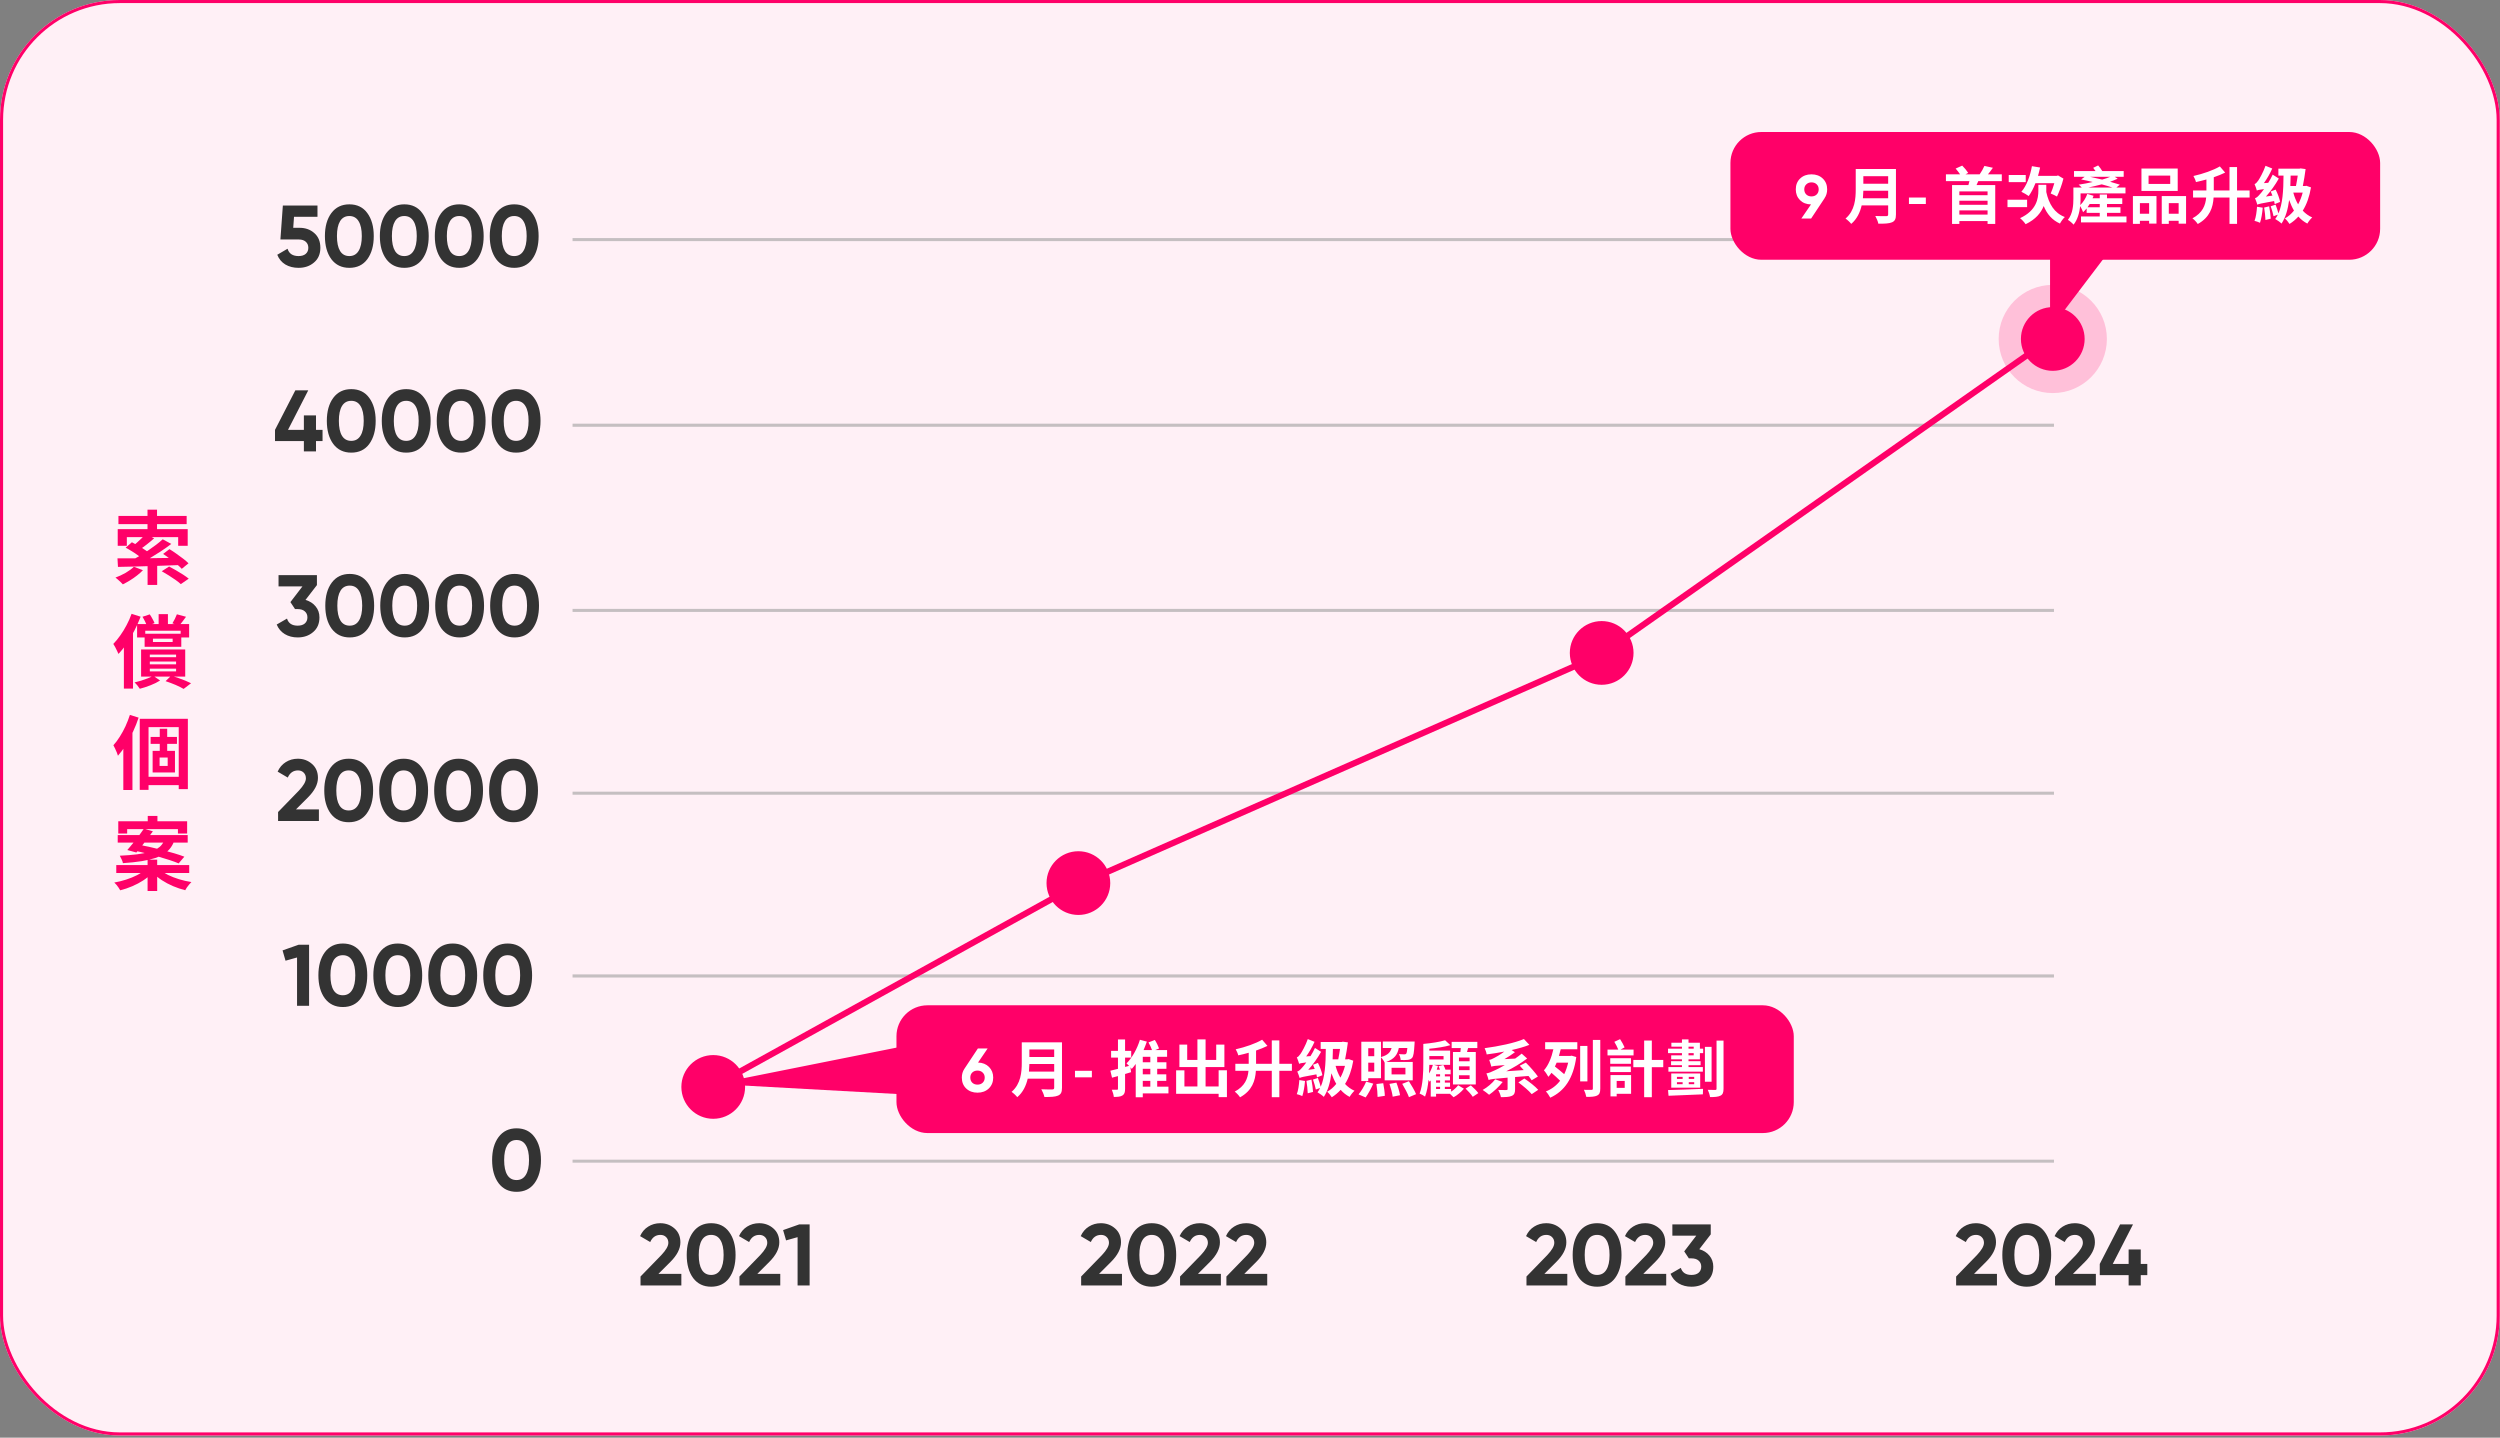 <svg width="939" height="540" viewBox="0 0 939 540" fill="none" xmlns="http://www.w3.org/2000/svg">
<rect x="0" y="0" width="939" height="540" fill="#808080" stroke="none"/>
<g clip-path="url(#clip0_16824_3542)">
<rect width="938.901" height="539.171" rx="45" fill="#FFF0F6"/>
<line opacity="0.6" x1="215.047" y1="159.718" x2="771.475" y2="159.718" stroke="#9E9E9E" stroke-width="1.162"/>
<line opacity="0.6" x1="215.047" y1="89.997" x2="771.475" y2="89.997" stroke="#9E9E9E" stroke-width="1.162"/>
<line opacity="0.6" x1="215.047" y1="229.27" x2="771.475" y2="229.27" stroke="#9E9E9E" stroke-width="1.162"/>
<line opacity="0.6" x1="215.047" y1="297.92" x2="771.475" y2="297.92" stroke="#9E9E9E" stroke-width="1.162"/>
<line opacity="0.6" x1="215.047" y1="366.569" x2="771.475" y2="366.569" stroke="#9E9E9E" stroke-width="1.162"/>
<line opacity="0.6" x1="215.047" y1="436.133" x2="771.475" y2="436.133" stroke="#9E9E9E" stroke-width="1.146"/>
<circle cx="267.889" cy="408.252" r="11.291" fill="#FF0068" stroke="#FF0068" stroke-width="1.355"/>
<circle cx="405.043" cy="331.689" r="11.291" fill="#FF0068" stroke="#FF0068" stroke-width="1.355"/>
<circle cx="601.59" cy="245.242" r="11.291" fill="#FF0068" stroke="#FF0068" stroke-width="1.355"/>
<circle opacity="0.2" cx="771.021" cy="127.317" r="20.324" fill="#FF0068"/>
<circle cx="771.024" cy="127.317" r="11.291" fill="#FF0068" stroke="#FF0068" stroke-width="1.355"/>
<path d="M268.342 407.8L403.991 332.722L601.145 245.959L770.41 127.047" stroke="#FF0068" stroke-width="2.324"/>
<path d="M255.916 482.831H240.581V479.456L248.412 471.395C250.16 469.539 251.034 468.009 251.034 466.808C251.034 465.912 250.75 465.191 250.182 464.645C249.636 464.099 248.926 463.826 248.052 463.826C246.304 463.826 245.026 464.722 244.218 466.513L240.417 464.285C241.116 462.734 242.132 461.543 243.465 460.713C244.819 459.861 246.326 459.435 247.986 459.435C250.062 459.435 251.842 460.091 253.327 461.401C254.813 462.69 255.556 464.438 255.556 466.644C255.556 469.025 254.3 471.472 251.787 473.984L247.298 478.473H255.916V482.831ZM267.105 483.29C264.244 483.29 261.994 482.208 260.355 480.046C258.739 477.84 257.931 474.945 257.931 471.363C257.931 467.78 258.739 464.897 260.355 462.712C261.994 460.528 264.244 459.435 267.105 459.435C270.011 459.435 272.261 460.528 273.855 462.712C275.472 464.897 276.28 467.78 276.28 471.363C276.28 474.945 275.472 477.84 273.855 480.046C272.261 482.208 270.011 483.29 267.105 483.29ZM271.791 471.363C271.791 468.916 271.387 467.048 270.579 465.759C269.792 464.471 268.635 463.826 267.105 463.826C265.576 463.826 264.419 464.471 263.632 465.759C262.846 467.048 262.453 468.916 262.453 471.363C262.453 473.809 262.846 475.677 263.632 476.966C264.419 478.233 265.576 478.866 267.105 478.866C268.635 478.866 269.792 478.222 270.579 476.933C271.387 475.644 271.791 473.787 271.791 471.363ZM293.067 482.831H277.732V479.456L285.563 471.395C287.311 469.539 288.185 468.009 288.185 466.808C288.185 465.912 287.901 465.191 287.333 464.645C286.787 464.099 286.077 463.826 285.203 463.826C283.455 463.826 282.177 464.722 281.369 466.513L277.568 464.285C278.267 462.734 279.283 461.543 280.615 460.713C281.97 459.861 283.477 459.435 285.137 459.435C287.213 459.435 288.993 460.091 290.478 461.401C291.964 462.69 292.706 464.438 292.706 466.644C292.706 469.025 291.45 471.472 288.938 473.984L284.449 478.473H293.067V482.831ZM294.135 462.024L300.164 459.894H304.096V482.831H299.574V464.678L295.249 465.891L294.135 462.024Z" fill="#333333"/>
<path d="M421.412 482.831H406.077V479.456L413.908 471.395C415.656 469.539 416.529 468.009 416.529 466.808C416.529 465.912 416.245 465.191 415.677 464.645C415.131 464.099 414.421 463.826 413.548 463.826C411.8 463.826 410.522 464.722 409.714 466.513L405.913 464.285C406.612 462.734 407.628 461.543 408.96 460.713C410.315 459.861 411.822 459.435 413.482 459.435C415.557 459.435 417.338 460.091 418.823 461.401C420.308 462.69 421.051 464.438 421.051 466.644C421.051 469.025 419.795 471.472 417.283 473.984L412.794 478.473H421.412V482.831ZM432.601 483.29C429.739 483.29 427.489 482.208 425.851 480.046C424.235 477.84 423.426 474.945 423.426 471.363C423.426 467.78 424.235 464.897 425.851 462.712C427.489 460.528 429.739 459.435 432.601 459.435C435.506 459.435 437.756 460.528 439.351 462.712C440.968 464.897 441.776 467.78 441.776 471.363C441.776 474.945 440.968 477.84 439.351 480.046C437.756 482.208 435.506 483.29 432.601 483.29ZM437.287 471.363C437.287 468.916 436.883 467.048 436.074 465.759C435.288 464.471 434.13 463.826 432.601 463.826C431.072 463.826 429.914 464.471 429.128 465.759C428.341 467.048 427.948 468.916 427.948 471.363C427.948 473.809 428.341 475.677 429.128 476.966C429.914 478.233 431.072 478.866 432.601 478.866C434.13 478.866 435.288 478.222 436.074 476.933C436.883 475.644 437.287 473.787 437.287 471.363ZM458.563 482.831H443.228V479.456L451.059 471.395C452.806 469.539 453.68 468.009 453.68 466.808C453.68 465.912 453.396 465.191 452.828 464.645C452.282 464.099 451.572 463.826 450.698 463.826C448.951 463.826 447.673 464.722 446.865 466.513L443.064 464.285C443.763 462.734 444.779 461.543 446.111 460.713C447.465 459.861 448.973 459.435 450.633 459.435C452.708 459.435 454.488 460.091 455.974 461.401C457.459 462.69 458.202 464.438 458.202 466.644C458.202 469.025 456.946 471.472 454.434 473.984L449.945 478.473H458.563V482.831ZM475.97 482.831H460.635V479.456L468.466 471.395C470.214 469.539 471.088 468.009 471.088 466.808C471.088 465.912 470.804 465.191 470.236 464.645C469.69 464.099 468.98 463.826 468.106 463.826C466.358 463.826 465.08 464.722 464.272 466.513L460.471 464.285C461.17 462.734 462.186 461.543 463.519 460.713C464.873 459.861 466.38 459.435 468.04 459.435C470.116 459.435 471.896 460.091 473.381 461.401C474.867 462.69 475.61 464.438 475.61 466.644C475.61 469.025 474.353 471.472 471.841 473.984L467.352 478.473H475.97V482.831Z" fill="#333333"/>
<path d="M588.678 482.831H573.343V479.456L581.174 471.395C582.922 469.539 583.795 468.009 583.795 466.808C583.795 465.912 583.511 465.191 582.943 464.645C582.397 464.099 581.687 463.826 580.814 463.826C579.066 463.826 577.788 464.722 576.98 466.513L573.179 464.285C573.878 462.734 574.894 461.543 576.226 460.713C577.581 459.861 579.088 459.435 580.748 459.435C582.823 459.435 584.604 460.091 586.089 461.401C587.575 462.69 588.317 464.438 588.317 466.644C588.317 469.025 587.061 471.472 584.549 473.984L580.06 478.473H588.678V482.831ZM599.867 483.29C597.005 483.29 594.755 482.208 593.117 480.046C591.501 477.84 590.692 474.945 590.692 471.363C590.692 467.78 591.501 464.897 593.117 462.712C594.755 460.528 597.005 459.435 599.867 459.435C602.772 459.435 605.022 460.528 606.617 462.712C608.234 464.897 609.042 467.78 609.042 471.363C609.042 474.945 608.234 477.84 606.617 480.046C605.022 482.208 602.772 483.29 599.867 483.29ZM604.553 471.363C604.553 468.916 604.149 467.048 603.34 465.759C602.554 464.471 601.396 463.826 599.867 463.826C598.338 463.826 597.18 464.471 596.394 465.759C595.607 467.048 595.214 468.916 595.214 471.363C595.214 473.809 595.607 475.677 596.394 476.966C597.18 478.233 598.338 478.866 599.867 478.866C601.396 478.866 602.554 478.222 603.34 476.933C604.149 475.644 604.553 473.787 604.553 471.363ZM625.829 482.831H610.494V479.456L618.325 471.395C620.073 469.539 620.946 468.009 620.946 466.808C620.946 465.912 620.662 465.191 620.094 464.645C619.548 464.099 618.838 463.826 617.964 463.826C616.217 463.826 614.939 464.722 614.131 466.513L610.33 464.285C611.029 462.734 612.045 461.543 613.377 460.713C614.731 459.861 616.239 459.435 617.899 459.435C619.974 459.435 621.755 460.091 623.24 461.401C624.725 462.69 625.468 464.438 625.468 466.644C625.468 469.025 624.212 471.472 621.7 473.984L617.211 478.473H625.829V482.831ZM642.556 463.63L638.263 469.2C639.858 469.659 641.125 470.467 642.064 471.625C643.025 472.782 643.506 474.159 643.506 475.753C643.506 478.113 642.709 479.958 641.114 481.291C639.563 482.624 637.63 483.29 635.314 483.29C633.501 483.29 631.895 482.875 630.497 482.045C629.099 481.193 628.084 479.991 627.45 478.44L631.317 476.212C631.863 477.982 633.195 478.866 635.314 478.866C636.472 478.866 637.368 478.593 638.001 478.047C638.656 477.479 638.984 476.715 638.984 475.753C638.984 474.814 638.656 474.06 638.001 473.492C637.368 472.924 636.472 472.641 635.314 472.641H634.331L632.594 470.019L637.116 464.121H628.138V459.894H642.556V463.63Z" fill="#333333"/>
<path d="M750.056 482.831H734.721V479.456L742.552 471.395C744.3 469.539 745.174 468.009 745.174 466.808C745.174 465.912 744.89 465.191 744.322 464.645C743.776 464.099 743.066 463.826 742.192 463.826C740.444 463.826 739.166 464.722 738.358 466.513L734.557 464.285C735.256 462.734 736.272 461.543 737.604 460.713C738.959 459.861 740.466 459.435 742.126 459.435C744.202 459.435 745.982 460.091 747.467 461.401C748.953 462.69 749.696 464.438 749.696 466.644C749.696 469.025 748.439 471.472 745.927 473.984L741.438 478.473H750.056V482.831ZM761.245 483.29C758.384 483.29 756.134 482.208 754.495 480.046C752.879 477.84 752.071 474.945 752.071 471.363C752.071 467.78 752.879 464.897 754.495 462.712C756.134 460.528 758.384 459.435 761.245 459.435C764.151 459.435 766.401 460.528 767.995 462.712C769.612 464.897 770.42 467.78 770.42 471.363C770.42 474.945 769.612 477.84 767.995 480.046C766.401 482.208 764.151 483.29 761.245 483.29ZM765.931 471.363C765.931 468.916 765.527 467.048 764.719 465.759C763.932 464.471 762.775 463.826 761.245 463.826C759.716 463.826 758.558 464.471 757.772 465.759C756.986 467.048 756.592 468.916 756.592 471.363C756.592 473.809 756.986 475.677 757.772 476.966C758.558 478.233 759.716 478.866 761.245 478.866C762.775 478.866 763.932 478.222 764.719 476.933C765.527 475.644 765.931 473.787 765.931 471.363ZM787.207 482.831H771.872V479.456L779.703 471.395C781.451 469.539 782.325 468.009 782.325 466.808C782.325 465.912 782.041 465.191 781.473 464.645C780.927 464.099 780.217 463.826 779.343 463.826C777.595 463.826 776.317 464.722 775.509 466.513L771.708 464.285C772.407 462.734 773.423 461.543 774.755 460.713C776.11 459.861 777.617 459.435 779.277 459.435C781.352 459.435 783.133 460.091 784.618 461.401C786.104 462.69 786.846 464.438 786.846 466.644C786.846 469.025 785.59 471.472 783.078 473.984L778.589 478.473H787.207V482.831ZM804.067 474.738H806.525V478.932H804.067V482.831H799.513V478.932H788.667V474.738L796.301 459.894H801.151L793.549 474.738H799.513V469.298H804.067V474.738Z" fill="#333333"/>
<rect x="336.713" y="377.589" width="337.03" height="47.987" rx="11.62" fill="#FF0068"/>
<path d="M370.954 393.814L367.352 399.089C369.041 399.136 370.412 399.686 371.465 400.739C372.519 401.793 373.046 403.125 373.046 404.737C373.046 406.395 372.496 407.758 371.396 408.827C370.296 409.881 368.878 410.407 367.143 410.407C365.408 410.407 363.99 409.881 362.89 408.827C361.805 407.789 361.263 406.426 361.263 404.737C361.263 403.513 361.581 402.421 362.216 401.46L367.282 393.814L370.954 393.814ZM369.862 404.737C369.862 403.962 369.606 403.335 369.095 402.854C368.584 402.359 367.933 402.111 367.143 402.111C366.353 402.111 365.702 402.351 365.191 402.831C364.695 403.311 364.447 403.947 364.447 404.737C364.447 405.527 364.695 406.17 365.191 406.666C365.702 407.146 366.353 407.386 367.143 407.386C367.933 407.386 368.584 407.146 369.095 406.666C369.606 406.17 369.862 405.527 369.862 404.737ZM386.472 402.483L395.954 402.483L395.954 399.647L386.635 399.647C386.612 400.53 386.565 401.506 386.472 402.483ZM395.954 394.186L386.635 394.186L386.635 397.021L395.954 397.021L395.954 394.186ZM398.883 391.49L398.883 408.571C398.883 410.245 398.488 411.035 397.419 411.5C396.303 411.988 394.676 412.034 392.282 412.034C392.12 411.221 391.562 409.896 391.12 409.129C392.747 409.222 394.699 409.199 395.211 409.199C395.768 409.199 395.954 409.013 395.954 408.525L395.954 405.155L386.008 405.155C385.403 407.758 384.241 410.291 382.08 412.104C381.662 411.523 380.546 410.5 379.942 410.105C383.451 407.107 383.777 402.668 383.777 399.136L383.777 391.49L398.883 391.49ZM403.763 404.644L403.763 402.204L410.108 402.204L410.108 404.644L403.763 404.644ZM429.227 405.969L429.227 408.153L432.062 408.153L432.062 405.969L429.227 405.969ZM432.062 398.996L432.062 396.928L429.227 396.928L429.227 398.996L432.062 398.996ZM432.062 403.528L432.062 401.437L429.227 401.437L429.227 403.528L432.062 403.528ZM438.871 408.153L438.871 410.686L429.227 410.686L429.227 412.127L426.577 412.127L426.577 399.624C426.089 400.298 425.601 400.925 425.09 401.483C424.951 401.321 424.765 401.111 424.579 400.879L424.834 402.715C424.114 402.947 423.347 403.18 422.58 403.389L422.58 408.943C422.58 410.268 422.348 410.988 421.604 411.453C420.884 411.918 419.861 412.011 418.35 412.011C418.281 411.267 417.955 410.105 417.607 409.315C418.42 409.338 419.234 409.338 419.512 409.315C419.791 409.315 419.908 409.245 419.908 408.92L419.908 404.179L417.676 404.783L417.049 402.157C417.862 401.971 418.838 401.739 419.908 401.46L419.908 397.23L417.328 397.23L417.328 394.697L419.908 394.697L419.908 390.421L422.58 390.421L422.58 394.697L424.881 394.697L424.881 397.23L422.58 397.23L422.58 400.739L424.091 400.344C423.742 399.996 423.394 399.647 423.115 399.415C425.23 397.323 427.112 393.953 428.158 390.537L430.761 391.234C430.389 392.303 429.97 393.349 429.529 394.395L432.69 394.395C432.387 393.512 431.876 392.42 431.365 391.536L433.759 390.607C434.386 391.56 435.037 392.908 435.339 393.791L433.945 394.395L438.36 394.395L438.36 396.928L434.642 396.928L434.642 398.996L438.105 398.996L438.105 401.437L434.642 401.437L434.642 403.528L438.058 403.528L438.058 405.969L434.642 405.969L434.642 408.153L438.871 408.153ZM457.719 401.994L460.833 401.994L460.833 412.081L457.719 412.081L457.719 410.826L441.753 410.826L441.753 402.018L444.867 402.018L444.867 408.083L449.748 408.083L449.748 400.786L442.985 400.786L442.985 392.35L445.913 392.35L445.913 398.113L449.748 398.113L449.748 390.398L452.816 390.398L452.816 398.113L456.813 398.113L456.813 392.35L459.881 392.35L459.881 400.786L452.816 400.786L452.816 408.083L457.719 408.083L457.719 401.994ZM485.236 399.554L485.236 402.204L480.518 402.204L480.518 412.104L477.682 412.104L477.682 402.204L471.71 402.204C471.477 405.922 470.315 409.64 465.76 412.15C465.365 411.5 464.412 410.477 463.762 410.012C467.596 407.967 468.665 405.109 468.921 402.204L463.994 402.204L463.994 399.554L469.014 399.554L469.014 395.418C467.712 395.789 466.365 396.115 465.086 396.394C464.947 395.743 464.505 394.744 464.133 394.116C467.759 393.303 471.617 391.955 474.057 390.514L476.056 392.838C474.754 393.489 473.29 394.046 471.779 394.581L471.779 399.554L477.682 399.554L477.682 390.769L480.518 390.769L480.518 399.554L485.236 399.554ZM487.955 399.577C487.815 399.043 487.397 397.834 487.095 397.137C487.56 396.998 487.955 396.58 488.443 395.882C488.907 395.255 490.372 392.698 491.208 390.281L493.741 391.304C492.905 393.186 491.789 395.162 490.604 396.789L492.231 396.672C492.835 395.696 493.439 394.651 493.904 393.605L496.205 395.069C494.88 397.439 493.16 399.833 491.371 401.832L493.811 401.483C493.602 400.925 493.393 400.391 493.16 399.926L495.02 399.229C495.763 400.693 496.484 402.599 496.693 403.854L494.671 404.667C494.625 404.342 494.555 403.947 494.439 403.528C489.512 404.411 488.652 404.597 488.141 404.899C488.001 404.411 487.583 403.133 487.257 402.459C487.885 402.297 488.396 401.785 489.14 400.925C489.442 400.6 490 399.949 490.65 399.043C488.838 399.252 488.303 399.392 487.955 399.577ZM488.024 405.666L490.162 406.015C490 408.06 489.628 410.268 489.14 411.686C488.675 411.43 487.652 411.105 487.071 410.965C487.629 409.594 487.885 407.526 488.024 405.666ZM490.697 405.969L492.579 405.504C492.858 406.991 493.114 408.897 493.184 410.129L491.185 410.64C491.162 409.385 490.929 407.433 490.697 405.969ZM505.176 400.344L501.643 400.344C502.061 401.925 502.666 403.435 503.456 404.76C504.176 403.435 504.757 401.948 505.176 400.344ZM503.316 393.977L500.644 393.977C500.62 395.325 500.574 396.626 500.528 397.881L502.642 397.881C502.898 396.649 503.13 395.208 503.316 393.977ZM506.523 397.788L508.29 398.392C507.709 401.878 506.663 404.807 505.199 407.131C506.198 408.223 507.383 409.083 508.755 409.687C508.15 410.198 507.337 411.244 506.919 411.988C505.617 411.314 504.502 410.431 503.549 409.338C502.549 410.454 501.457 411.36 500.225 412.127C499.807 411.476 499.087 410.547 498.482 410.059C499.737 409.362 500.899 408.362 501.899 407.107C501.201 405.922 500.597 404.551 500.086 403.11C499.621 406.642 498.785 409.64 497.227 411.988C496.809 411.546 495.508 410.617 494.857 410.268C495.229 409.78 495.554 409.222 495.833 408.641L494.229 409.222C494.044 408.246 493.579 406.666 493.16 405.48L494.996 404.876C495.391 405.922 495.81 407.2 496.065 408.176C497.623 404.621 497.948 399.67 497.971 393.977L496.042 393.977L496.042 391.374L503.944 391.374L504.339 391.258L506.268 391.513C506.035 393.512 505.617 395.859 505.222 397.881L506.082 397.881L506.523 397.788ZM516.168 393.698L513.914 393.698L513.914 396.719L516.168 396.719L516.168 393.698ZM513.914 402.506L516.168 402.506L516.168 399.136L513.914 399.136L513.914 402.506ZM522.675 401.065L522.675 403.552L527.881 403.552L527.881 401.065L522.675 401.065ZM513.914 404.969L513.914 406.061L511.311 406.061L511.311 391.281L518.701 391.281L518.701 397.021C521.327 396.301 522.257 395.185 522.675 393.628L519.375 393.628L519.375 391.211L531.344 391.211C531.344 391.211 531.321 391.815 531.297 392.141C531.112 395.301 530.902 396.765 530.368 397.346C529.926 397.834 529.392 398.02 528.764 398.09C528.183 398.16 527.137 398.183 526.092 398.137C526.045 397.439 525.79 396.533 525.418 395.929C526.301 395.999 527.068 396.022 527.44 396.022C527.765 396.022 527.951 395.975 528.137 395.789C528.346 395.58 528.485 394.953 528.602 393.628L525.394 393.628C524.906 396.045 523.791 397.765 520.677 398.857L530.623 398.857L530.623 405.783L520.072 405.783L520.072 399.043L520.026 399.066C519.794 398.485 519.236 397.649 518.701 397.137L518.701 404.969L513.914 404.969ZM512.938 412.197L510.265 411.058C511.218 409.919 512.403 408.014 513.124 406.271L515.796 407.014C515.029 408.781 513.914 410.849 512.938 412.197ZM516.982 407.154L519.538 406.852C519.84 408.362 520.119 410.361 520.142 411.593L517.423 412.011C517.423 410.802 517.237 408.757 516.982 407.154ZM521.885 407.107L524.488 406.642C525.069 408.107 525.65 410.082 525.859 411.36L523.094 411.918C522.954 410.71 522.42 408.664 521.885 407.107ZM526.673 407.084L529.183 406.108C530.135 407.595 531.344 409.64 531.878 410.965L529.206 412.104C528.741 410.802 527.626 408.664 526.673 407.084ZM551.981 398.601L551.981 397.207L547.984 397.207L547.984 398.601L551.981 398.601ZM551.981 401.948L551.981 400.507L547.984 400.507L547.984 401.948L551.981 401.948ZM551.981 405.271L551.981 403.877L547.984 403.877L547.984 405.271L551.981 405.271ZM545.73 395.139L548.518 395.139C548.588 394.651 548.635 394.139 548.681 393.651L545.242 393.651L545.242 391.327L554.886 391.327L554.886 393.651L551.423 393.651C551.284 394.163 551.145 394.674 551.005 395.139L554.305 395.139L554.305 407.316L545.73 407.316L545.73 395.139ZM539.385 408.2L539.385 409.036L540.896 409.036L540.896 408.2L539.385 408.2ZM538.177 399.973L536.852 399.973C536.829 400.972 536.805 402.064 536.736 403.203C537.363 402.25 537.851 401.111 538.177 399.973ZM542.197 396.649L536.852 396.649L536.852 397.927L542.197 397.927L542.197 396.649ZM540.896 404.295L540.896 403.482L539.385 403.482L539.385 404.295L540.896 404.295ZM540.896 406.642L540.896 405.806L539.385 405.806L539.385 406.642L540.896 406.642ZM545.032 409.036L545.032 410.036C546.078 409.362 547.124 408.362 547.682 407.619L549.843 408.92C548.89 410.082 547.31 411.43 545.962 412.127C545.637 411.779 545.079 411.244 544.591 410.826L539.385 410.826L539.385 411.895L537.386 411.895L537.386 405.806C537.247 405.969 537.107 406.131 536.968 406.294C536.875 406.131 536.736 405.876 536.55 405.597C536.341 407.874 535.945 410.082 535.248 411.872C534.807 411.523 533.784 410.965 533.203 410.756C534.505 407.386 534.598 402.506 534.598 399.113L534.598 392.094C537.526 391.839 540.826 391.327 542.778 390.723L544.777 392.559C542.546 393.21 539.571 393.651 536.852 393.907L536.852 394.604L544.661 394.604L544.661 399.973L538.572 399.973L540.105 400.391C539.966 400.856 539.803 401.297 539.641 401.762L540.849 401.762C540.686 401.32 540.501 400.856 540.315 400.461L542.127 399.996C542.429 400.53 542.732 401.204 542.918 401.762L544.846 401.762L544.846 403.482L542.685 403.482L542.685 404.295L544.614 404.295L544.614 405.806L542.685 405.806L542.685 406.619L544.637 406.619L544.637 408.2L542.685 408.2L542.685 409.036L545.032 409.036ZM550.471 408.874L552.446 407.665C553.422 408.502 554.654 409.733 555.258 410.57L553.166 411.964C552.632 411.105 551.447 409.803 550.471 408.874ZM561.603 405.388L564.415 406.387C563.043 408.153 560.975 410.059 559.302 411.198C558.721 410.71 557.582 409.803 556.885 409.385C558.628 408.432 560.487 406.852 561.603 405.388ZM574.106 404.133L569.063 404.528L569.063 409.129C569.063 410.5 568.784 411.198 567.761 411.639C566.785 412.057 565.46 412.081 563.741 412.081C563.601 411.267 563.136 410.105 562.741 409.385C563.927 409.431 565.344 409.431 565.739 409.431C566.134 409.408 566.251 409.338 566.251 409.059L566.251 404.76C560.975 405.178 559.929 405.341 559.116 405.643C559 405.155 558.605 403.83 558.303 403.156C559.232 403.017 560.115 402.668 561.533 401.971C562.253 401.669 563.601 400.995 565.205 400.042C561.486 400.298 560.696 400.414 560.162 400.647C560.022 400.112 559.627 398.811 559.348 398.09C559.976 397.997 560.51 397.742 561.3 397.323C561.928 397.021 563.485 396.138 565.019 394.976C562.788 395.418 560.534 395.766 558.395 396.045C558.303 395.348 557.931 394.279 557.629 393.698C562.974 392.977 568.83 391.769 572.386 390.258L574.431 392.443C572.502 393.21 570.201 393.86 567.761 394.395L569.016 395.208C567.761 396.138 566.437 397.021 565.065 397.811L569.086 397.602C569.946 396.998 570.759 396.394 571.549 395.743L573.595 397.579C571.131 399.438 568.435 401.042 565.739 402.366L572.293 401.925C571.805 401.344 571.294 400.786 570.806 400.275L573.106 399.113C574.757 400.763 576.662 402.924 577.638 404.342L575.291 405.759C574.989 405.295 574.594 404.737 574.106 404.133ZM570.294 406.55L572.549 405.085C574.338 406.271 576.639 408.06 577.754 409.338L575.314 410.965C574.315 409.733 572.084 407.851 570.294 406.55ZM589.003 399.136L584.68 399.136C584.471 399.647 584.262 400.135 584.029 400.577C585.145 401.483 586.516 402.552 587.515 403.459C588.143 402.18 588.631 400.716 589.003 399.136ZM580.357 394.093L580.357 391.443L592.442 391.443L592.442 394.093L586.214 394.093C586.005 394.953 585.796 395.766 585.54 396.603L589.839 396.603L590.304 396.51L592.047 397.021C590.932 405.132 587.608 409.826 582.286 412.29C581.914 411.593 581.194 410.5 580.636 409.943C582.774 409.106 584.564 407.758 585.981 405.922C585.098 404.992 583.797 403.9 582.728 402.947C582.356 403.505 581.984 404.016 581.566 404.458C581.264 403.877 580.427 402.575 579.893 402.018C581.589 400.135 582.751 397.23 583.448 394.093L580.357 394.093ZM596.23 392.861L596.23 406.178L593.511 406.178L593.511 392.861L596.23 392.861ZM598.276 390.607L601.064 390.607L601.064 408.85C601.064 410.361 600.762 411.058 599.879 411.5C598.996 411.918 597.695 412.011 595.812 411.988C595.696 411.244 595.301 410.082 594.929 409.338C596.114 409.385 597.346 409.385 597.741 409.362C598.136 409.362 598.276 409.245 598.276 408.85L598.276 390.607ZM613.568 394.232L613.568 396.417L603.783 396.417L603.783 394.232L607.827 394.232C607.479 393.349 606.874 392.187 606.34 391.304L608.501 390.305C609.129 391.258 609.849 392.536 610.198 393.396L608.664 394.232L613.568 394.232ZM612.591 399.554L604.806 399.554L604.806 397.463L612.591 397.463L612.591 399.554ZM612.545 400.577L612.545 402.668L604.806 402.668L604.806 400.577L612.545 400.577ZM610.244 405.992L607.223 405.992L607.223 408.595L610.244 408.595L610.244 405.992ZM612.638 403.784L612.638 410.826L607.223 410.826L607.223 411.802L604.899 411.802L604.899 403.784L612.638 403.784ZM624.723 398.113L624.723 400.832L620.423 400.832L620.423 412.104L617.542 412.104L617.542 400.832L613.475 400.832L613.475 398.113L617.542 398.113L617.542 390.816L620.423 390.816L620.423 398.113L624.723 398.113ZM626.698 411.569L626.512 409.431C629.812 409.338 634.902 409.176 639.666 408.967L639.596 411.035C634.948 411.244 629.998 411.453 626.698 411.569ZM636.343 405.248L636.343 404.481L634.298 404.481L634.298 405.248L636.343 405.248ZM636.343 407.223L636.343 406.48L634.298 406.48L634.298 407.223L636.343 407.223ZM629.859 406.48L629.859 407.223L631.997 407.223L631.997 406.48L629.859 406.48ZM629.859 404.481L629.859 405.248L631.997 405.248L631.997 404.481L629.859 404.481ZM627.721 403.203L638.597 403.203L638.597 408.525L627.721 408.525L627.721 403.203ZM636.157 396.394L636.157 395.557L634.205 395.557L634.205 396.394L636.157 396.394ZM634.205 393.14L634.205 393.884L636.157 393.884L636.157 393.14L634.205 393.14ZM638.481 391.653L638.481 393.884L639.713 393.884L639.713 395.557L638.481 395.557L638.481 397.881L634.205 397.881L634.205 398.578L638.737 398.578L638.737 400.089L634.205 400.089L634.205 400.786L639.596 400.786L639.596 402.529L626.652 402.529L626.652 400.786L631.741 400.786L631.741 400.089L627.651 400.089L627.651 398.578L631.741 398.578L631.741 397.881L627.698 397.881L627.698 396.394L631.741 396.394L631.741 395.557L626.512 395.557L626.512 393.884L631.741 393.884L631.741 393.14L627.767 393.14L627.767 391.653L631.741 391.653L631.741 390.398L634.205 390.398L634.205 391.653L638.481 391.653ZM642.873 393.21L642.873 406.294L640.363 406.294L640.363 393.21L642.873 393.21ZM644.733 390.862L647.359 390.862L647.359 408.897C647.359 410.361 647.057 411.105 646.22 411.523C645.383 411.964 644.128 412.081 642.292 412.057C642.199 411.314 641.828 410.129 641.456 409.338C642.687 409.385 643.826 409.385 644.221 409.385C644.593 409.385 644.733 409.269 644.733 408.897L644.733 390.862Z" fill="white"/>
<path d="M268.5 407.135L341.001 392.636L341.001 411.135L268.5 407.135Z" fill="#FF0068"/>
<path d="M55.432 211.488L59.041 211.488L59.041 219.699L55.432 219.699L55.432 211.488ZM55.402 191.428L58.981 191.428L58.981 200.12L55.402 200.12L55.402 191.428ZM54.62 200.661L57.898 202.195C56.996 202.997 56.054 203.779 55.071 204.541C54.089 205.303 53.186 205.954 52.364 206.496L49.808 205.112C50.349 204.731 50.911 204.28 51.492 203.759C52.094 203.238 52.665 202.706 53.206 202.165C53.768 201.624 54.239 201.122 54.62 200.661ZM61.116 202.556L64.334 204.3C63.111 205.243 61.778 206.185 60.334 207.127C58.891 208.07 57.447 208.972 56.004 209.834C54.56 210.676 53.206 211.418 51.943 212.06L49.567 210.406C50.51 209.924 51.502 209.373 52.545 208.752C53.608 208.11 54.65 207.438 55.673 206.736C56.715 206.035 57.698 205.333 58.62 204.631C59.562 203.909 60.395 203.218 61.116 202.556ZM47.191 205.714L49.537 203.669C50.259 204.03 51.021 204.441 51.823 204.902C52.645 205.363 53.427 205.844 54.169 206.345C54.931 206.827 55.552 207.278 56.034 207.699L53.537 209.955C53.096 209.533 52.515 209.072 51.793 208.571C51.091 208.05 50.329 207.538 49.507 207.037C48.705 206.536 47.933 206.095 47.191 205.714ZM61.267 208.06L63.643 206.255C64.445 206.736 65.297 207.298 66.199 207.939C67.101 208.561 67.963 209.193 68.785 209.834C69.628 210.476 70.299 211.057 70.801 211.579L68.274 213.654C67.793 213.133 67.162 212.541 66.379 211.879C65.597 211.218 64.755 210.556 63.853 209.894C62.971 209.213 62.109 208.601 61.267 208.06ZM60.755 214.556L63.522 212.782C64.304 213.183 65.156 213.654 66.079 214.195C67.001 214.716 67.893 215.258 68.755 215.819C69.618 216.381 70.329 216.892 70.891 217.353L67.913 219.398C67.432 218.937 66.781 218.416 65.959 217.834C65.156 217.273 64.294 216.701 63.372 216.12C62.45 215.539 61.578 215.017 60.755 214.556ZM44.124 209.714C45.547 209.714 47.151 209.714 48.936 209.714C50.74 209.694 52.665 209.684 54.71 209.684C56.755 209.664 58.861 209.634 61.026 209.594C63.212 209.554 65.377 209.523 67.522 209.503L67.342 212.24C64.595 212.341 61.818 212.441 59.011 212.541C56.224 212.621 53.567 212.701 51.041 212.782C48.535 212.842 46.289 212.892 44.304 212.932L44.124 209.714ZM50.289 212.872L53.688 214.165C53.046 214.847 52.294 215.518 51.432 216.18C50.59 216.842 49.708 217.453 48.785 218.015C47.863 218.576 46.981 219.067 46.139 219.488C45.938 219.248 45.667 218.967 45.327 218.646C44.986 218.326 44.635 218.005 44.274 217.684C43.933 217.383 43.632 217.133 43.372 216.932C44.655 216.471 45.928 215.879 47.191 215.158C48.455 214.416 49.487 213.654 50.289 212.872ZM44.485 193.774L70.109 193.774L70.109 196.872L44.485 196.872L44.485 193.774ZM44.214 198.736L70.5 198.736L70.5 204.992L66.921 204.992L66.921 201.744L47.642 201.744L47.642 204.992L44.214 204.992L44.214 198.736ZM59.583 230.669L63.071 230.669L63.071 235.451L59.583 235.451L59.583 230.669ZM57.447 239.872L57.447 241.135L64.846 241.135L64.846 239.872L57.447 239.872ZM54.319 238.037L68.094 238.037L68.094 242.939L54.319 242.939L54.319 238.037ZM51.492 234.398L71.041 234.398L71.041 239.421L67.853 239.421L67.853 236.894L54.56 236.894L54.56 239.421L51.492 239.421L51.492 234.398ZM53.507 231.661L56.244 230.759C56.605 231.26 56.946 231.822 57.267 232.443C57.608 233.045 57.868 233.576 58.049 234.037L55.161 235.15C55.041 234.669 54.821 234.107 54.5 233.466C54.179 232.804 53.848 232.202 53.507 231.661ZM66.44 230.729L69.868 231.661C69.387 232.303 68.926 232.924 68.485 233.526C68.044 234.107 67.653 234.599 67.312 235L64.755 234.127C65.056 233.626 65.367 233.065 65.688 232.443C66.009 231.801 66.259 231.23 66.44 230.729ZM57.567 253.827L60.124 255.601C59.101 256.263 57.888 256.864 56.485 257.406C55.101 257.947 53.778 258.378 52.515 258.699C52.294 258.338 51.993 257.927 51.612 257.466C51.231 257.005 50.871 256.624 50.53 256.323C51.372 256.123 52.224 255.892 53.086 255.631C53.968 255.351 54.79 255.06 55.552 254.759C56.334 254.438 57.006 254.128 57.567 253.827ZM62.199 255.842L64.274 253.797C65.177 254.057 66.089 254.348 67.011 254.669C67.933 254.99 68.806 255.321 69.628 255.661C70.47 256.002 71.182 256.323 71.763 256.624L68.966 258.759C68.204 258.298 67.202 257.797 65.959 257.255C64.715 256.734 63.462 256.263 62.199 255.842ZM56.274 248.473L56.274 249.526L66.139 249.526L66.139 248.473L56.274 248.473ZM56.274 251.15L56.274 252.173L66.139 252.173L66.139 251.15L56.274 251.15ZM56.274 245.857L56.274 246.849L66.139 246.849L66.139 245.857L56.274 245.857ZM52.996 243.932L69.567 243.932L69.567 254.128L52.996 254.128L52.996 243.932ZM49.417 230.548L52.816 231.631C52.174 233.315 51.412 235.02 50.53 236.744C49.648 238.448 48.695 240.072 47.673 241.616C46.65 243.14 45.587 244.473 44.485 245.616C44.384 245.315 44.214 244.934 43.973 244.473C43.753 243.992 43.512 243.511 43.252 243.03C42.991 242.548 42.76 242.157 42.56 241.857C43.462 240.934 44.334 239.872 45.176 238.669C46.038 237.466 46.831 236.172 47.552 234.789C48.294 233.406 48.916 231.992 49.417 230.548ZM46.53 238.879L49.958 235.451L49.958 235.481L49.958 258.639L46.53 258.639L46.53 238.879ZM52.485 269.992L70.56 269.992L70.56 296.398L67.131 296.398L67.131 273.12L55.793 273.12L55.793 296.669L52.485 296.669L52.485 269.992ZM56.575 276.789L66.47 276.789L66.47 279.406L56.575 279.406L56.575 276.789ZM54.199 291.767L68.785 291.767L68.785 294.894L54.199 294.894L54.199 291.767ZM60.004 273.721L62.8 273.721L62.8 283.406L60.004 283.406L60.004 273.721ZM59.943 284.518L59.943 287.676L62.981 287.676L62.981 284.518L59.943 284.518ZM57.327 282.022L65.718 282.022L65.718 290.143L57.327 290.143L57.327 282.022ZM48.785 268.518L52.064 269.541C51.502 271.265 50.81 273.01 49.988 274.774C49.186 276.518 48.304 278.172 47.342 279.736C46.379 281.28 45.367 282.654 44.304 283.857C44.224 283.556 44.084 283.155 43.883 282.654C43.683 282.152 43.462 281.651 43.221 281.15C42.981 280.649 42.77 280.238 42.59 279.917C43.432 278.995 44.234 277.922 44.996 276.699C45.778 275.476 46.49 274.172 47.131 272.789C47.773 271.385 48.324 269.962 48.785 268.518ZM46.319 276.789L49.718 273.39L49.748 273.421L49.748 296.729L46.319 296.729L46.319 276.789ZM55.492 306.458L59.131 306.458L59.131 310.488L55.492 310.488L55.492 306.458ZM55.432 322.879L59.041 322.879L59.041 334.669L55.432 334.669L55.432 322.879ZM44.424 308.473L70.289 308.473L70.289 313.075L66.831 313.075L66.831 311.421L47.763 311.421L47.763 313.075L44.424 313.075L44.424 308.473ZM44.214 313.646L70.5 313.646L70.5 316.473L44.214 316.473L44.214 313.646ZM43.672 324.924L71.071 324.924L71.071 327.902L43.672 327.902L43.672 324.924ZM54.049 311.27L57.417 312.233C56.775 313.135 56.084 314.077 55.342 315.06C54.6 316.022 53.878 316.954 53.176 317.857C52.475 318.739 51.823 319.521 51.221 320.203L47.823 319.27C48.444 318.569 49.116 317.766 49.838 316.864C50.58 315.942 51.322 315 52.064 314.037C52.806 313.055 53.467 312.132 54.049 311.27ZM50.229 319.451L52.214 317.285C53.537 317.526 54.971 317.827 56.515 318.188C58.059 318.528 59.602 318.899 61.146 319.3C62.71 319.701 64.184 320.112 65.567 320.533C66.971 320.954 68.194 321.366 69.237 321.767L67.101 324.293C66.159 323.892 65.016 323.471 63.673 323.03C62.329 322.589 60.886 322.147 59.342 321.706C57.798 321.265 56.244 320.854 54.68 320.473C53.116 320.072 51.633 319.731 50.229 319.451ZM54.53 326.639L57.206 327.842C56.284 328.844 55.171 329.777 53.868 330.639C52.585 331.481 51.191 332.223 49.688 332.864C48.204 333.506 46.69 334.017 45.146 334.398C45.006 334.097 44.805 333.767 44.545 333.406C44.284 333.045 44.013 332.684 43.733 332.323C43.452 331.982 43.181 331.701 42.921 331.481C44.424 331.22 45.918 330.849 47.402 330.368C48.886 329.887 50.239 329.336 51.462 328.714C52.705 328.072 53.728 327.381 54.53 326.639ZM59.943 326.579C60.785 327.3 61.838 327.982 63.101 328.624C64.385 329.245 65.778 329.787 67.282 330.248C68.806 330.709 70.339 331.06 71.883 331.3C71.623 331.561 71.342 331.872 71.041 332.233C70.74 332.594 70.46 332.955 70.199 333.316C69.959 333.696 69.748 334.047 69.567 334.368C68.044 333.987 66.52 333.476 64.996 332.834C63.492 332.193 62.079 331.441 60.755 330.579C59.432 329.696 58.289 328.744 57.327 327.721L59.943 326.579ZM61.898 315.33L65.658 315.33C65.277 316.433 64.785 317.416 64.184 318.278C63.583 319.14 62.8 319.902 61.838 320.564C60.896 321.225 59.713 321.797 58.289 322.278C56.886 322.739 55.191 323.13 53.206 323.451C51.221 323.772 48.876 324.022 46.169 324.203C46.109 323.802 45.948 323.33 45.688 322.789C45.447 322.248 45.216 321.787 44.996 321.406C47.482 321.285 49.617 321.115 51.402 320.894C53.186 320.654 54.68 320.373 55.883 320.052C57.106 319.711 58.099 319.32 58.861 318.879C59.643 318.418 60.264 317.897 60.725 317.315C61.206 316.734 61.597 316.072 61.898 315.33Z" fill="#FF0068"/>
<path d="M110.137 85.562H112.496C114.725 85.562 116.581 86.228 118.067 87.561C119.574 88.872 120.328 90.707 120.328 93.066C120.328 95.425 119.53 97.271 117.936 98.603C116.385 99.936 114.451 100.602 112.136 100.602C110.257 100.602 108.608 100.187 107.188 99.357C105.79 98.505 104.774 97.282 104.141 95.687L108.007 93.426C108.553 95.261 109.93 96.179 112.136 96.179C113.294 96.179 114.189 95.906 114.823 95.36C115.478 94.792 115.806 94.027 115.806 93.066C115.806 92.127 115.489 91.373 114.856 90.805C114.222 90.237 113.359 89.953 112.267 89.953H105.32L106.238 77.207H119.246V81.434H110.432L110.137 85.562ZM131.211 100.602C128.349 100.602 126.099 99.521 124.461 97.358C122.844 95.152 122.036 92.258 122.036 88.675C122.036 85.093 122.844 82.209 124.461 80.025C126.099 77.84 128.349 76.748 131.211 76.748C134.116 76.748 136.366 77.84 137.961 80.025C139.577 82.209 140.385 85.093 140.385 88.675C140.385 92.258 139.577 95.152 137.961 97.358C136.366 99.521 134.116 100.602 131.211 100.602ZM135.896 88.675C135.896 86.228 135.492 84.361 134.684 83.072C133.898 81.783 132.74 81.139 131.211 81.139C129.682 81.139 128.524 81.783 127.737 83.072C126.951 84.361 126.558 86.228 126.558 88.675C126.558 91.122 126.951 92.989 127.737 94.278C128.524 95.545 129.682 96.179 131.211 96.179C132.74 96.179 133.898 95.534 134.684 94.246C135.492 92.957 135.896 91.1 135.896 88.675ZM151.85 100.602C148.988 100.602 146.738 99.521 145.1 97.358C143.484 95.152 142.675 92.258 142.675 88.675C142.675 85.093 143.484 82.209 145.1 80.025C146.738 77.84 148.988 76.748 151.85 76.748C154.755 76.748 157.005 77.84 158.6 80.025C160.217 82.209 161.025 85.093 161.025 88.675C161.025 92.258 160.217 95.152 158.6 97.358C157.005 99.521 154.755 100.602 151.85 100.602ZM156.536 88.675C156.536 86.228 156.132 84.361 155.323 83.072C154.537 81.783 153.379 81.139 151.85 81.139C150.321 81.139 149.163 81.783 148.377 83.072C147.59 84.361 147.197 86.228 147.197 88.675C147.197 91.122 147.59 92.989 148.377 94.278C149.163 95.545 150.321 96.179 151.85 96.179C153.379 96.179 154.537 95.534 155.323 94.246C156.132 92.957 156.536 91.1 156.536 88.675ZM172.49 100.602C169.628 100.602 167.378 99.521 165.739 97.358C164.123 95.152 163.315 92.258 163.315 88.675C163.315 85.093 164.123 82.209 165.739 80.025C167.378 77.84 169.628 76.748 172.49 76.748C175.395 76.748 177.645 77.84 179.24 80.025C180.856 82.209 181.664 85.093 181.664 88.675C181.664 92.258 180.856 95.152 179.24 97.358C177.645 99.521 175.395 100.602 172.49 100.602ZM177.175 88.675C177.175 86.228 176.771 84.361 175.963 83.072C175.176 81.783 174.019 81.139 172.49 81.139C170.96 81.139 169.803 81.783 169.016 83.072C168.23 84.361 167.837 86.228 167.837 88.675C167.837 91.122 168.23 92.989 169.016 94.278C169.803 95.545 170.96 96.179 172.49 96.179C174.019 96.179 175.176 95.534 175.963 94.246C176.771 92.957 177.175 91.1 177.175 88.675ZM193.129 100.602C190.267 100.602 188.017 99.521 186.379 97.358C184.762 95.152 183.954 92.258 183.954 88.675C183.954 85.093 184.762 82.209 186.379 80.025C188.017 77.84 190.267 76.748 193.129 76.748C196.034 76.748 198.284 77.84 199.879 80.025C201.495 82.209 202.304 85.093 202.304 88.675C202.304 92.258 201.495 95.152 199.879 97.358C198.284 99.521 196.034 100.602 193.129 100.602ZM197.815 88.675C197.815 86.228 197.41 84.361 196.602 83.072C195.816 81.783 194.658 81.139 193.129 81.139C191.6 81.139 190.442 81.783 189.656 83.072C188.869 84.361 188.476 86.228 188.476 88.675C188.476 91.122 188.869 92.989 189.656 94.278C190.442 95.545 191.6 96.179 193.129 96.179C194.658 96.179 195.816 95.534 196.602 94.246C197.41 92.957 197.815 91.1 197.815 88.675Z" fill="#333333"/>
<path d="M118.69 161.459H121.148V165.653H118.69V169.553H114.136V165.653H103.29V161.459L110.924 146.616H115.774L108.172 161.459H114.136V156.02H118.69V161.459ZM131.931 170.011C129.069 170.011 126.819 168.93 125.181 166.768C123.564 164.561 122.756 161.667 122.756 158.084C122.756 154.502 123.564 151.618 125.181 149.434C126.819 147.249 129.069 146.157 131.931 146.157C134.836 146.157 137.086 147.249 138.681 149.434C140.297 151.618 141.105 154.502 141.105 158.084C141.105 161.667 140.297 164.561 138.681 166.768C137.086 168.93 134.836 170.011 131.931 170.011ZM136.616 158.084C136.616 155.638 136.212 153.77 135.404 152.481C134.618 151.192 133.46 150.548 131.931 150.548C130.402 150.548 129.244 151.192 128.457 152.481C127.671 153.77 127.278 155.638 127.278 158.084C127.278 160.531 127.671 162.399 128.457 163.687C129.244 164.954 130.402 165.588 131.931 165.588C133.46 165.588 134.618 164.944 135.404 163.655C136.212 162.366 136.616 160.509 136.616 158.084ZM152.57 170.011C149.708 170.011 147.458 168.93 145.82 166.768C144.204 164.561 143.395 161.667 143.395 158.084C143.395 154.502 144.204 151.618 145.82 149.434C147.458 147.249 149.708 146.157 152.57 146.157C155.475 146.157 157.725 147.249 159.32 149.434C160.937 151.618 161.745 154.502 161.745 158.084C161.745 161.667 160.937 164.561 159.32 166.768C157.725 168.93 155.475 170.011 152.57 170.011ZM157.256 158.084C157.256 155.638 156.852 153.77 156.043 152.481C155.257 151.192 154.099 150.548 152.57 150.548C151.041 150.548 149.883 151.192 149.097 152.481C148.31 153.77 147.917 155.638 147.917 158.084C147.917 160.531 148.31 162.399 149.097 163.687C149.883 164.954 151.041 165.588 152.57 165.588C154.099 165.588 155.257 164.944 156.043 163.655C156.852 162.366 157.256 160.509 157.256 158.084ZM173.209 170.011C170.348 170.011 168.098 168.93 166.459 166.768C164.843 164.561 164.035 161.667 164.035 158.084C164.035 154.502 164.843 151.618 166.459 149.434C168.098 147.249 170.348 146.157 173.209 146.157C176.115 146.157 178.365 147.249 179.959 149.434C181.576 151.618 182.384 154.502 182.384 158.084C182.384 161.667 181.576 164.561 179.959 166.768C178.365 168.93 176.115 170.011 173.209 170.011ZM177.895 158.084C177.895 155.638 177.491 153.77 176.683 152.481C175.896 151.192 174.739 150.548 173.209 150.548C171.68 150.548 170.523 151.192 169.736 152.481C168.95 153.77 168.557 155.638 168.557 158.084C168.557 160.531 168.95 162.399 169.736 163.687C170.523 164.954 171.68 165.588 173.209 165.588C174.739 165.588 175.896 164.944 176.683 163.655C177.491 162.366 177.895 160.509 177.895 158.084ZM193.849 170.011C190.987 170.011 188.737 168.93 187.099 166.768C185.482 164.561 184.674 161.667 184.674 158.084C184.674 154.502 185.482 151.618 187.099 149.434C188.737 147.249 190.987 146.157 193.849 146.157C196.754 146.157 199.004 147.249 200.599 149.434C202.215 151.618 203.024 154.502 203.024 158.084C203.024 161.667 202.215 164.561 200.599 166.768C199.004 168.93 196.754 170.011 193.849 170.011ZM198.535 158.084C198.535 155.638 198.13 153.77 197.322 152.481C196.536 151.192 195.378 150.548 193.849 150.548C192.32 150.548 191.162 151.192 190.376 152.481C189.589 153.77 189.196 155.638 189.196 158.084C189.196 160.531 189.589 162.399 190.376 163.687C191.162 164.954 192.32 165.588 193.849 165.588C195.378 165.588 196.536 164.944 197.322 163.655C198.13 162.366 198.535 160.509 198.535 158.084Z" fill="#333333"/>
<path d="M119.037 219.761L114.744 225.332C116.339 225.791 117.606 226.599 118.545 227.757C119.507 228.914 119.987 230.291 119.987 231.885C119.987 234.244 119.19 236.09 117.595 237.423C116.044 238.755 114.111 239.422 111.795 239.422C109.982 239.422 108.377 239.007 106.979 238.176C105.581 237.325 104.565 236.123 103.931 234.572L107.798 232.344C108.344 234.113 109.676 234.998 111.795 234.998C112.953 234.998 113.849 234.725 114.482 234.179C115.138 233.611 115.465 232.846 115.465 231.885C115.465 230.946 115.138 230.192 114.482 229.624C113.849 229.056 112.953 228.772 111.795 228.772H110.812L109.076 226.151L113.598 220.253H104.619V216.026H119.037V219.761ZM131.355 239.422C128.493 239.422 126.243 238.34 124.605 236.178C122.988 233.971 122.18 231.077 122.18 227.494C122.18 223.912 122.988 221.028 124.605 218.844C126.243 216.659 128.493 215.567 131.355 215.567C134.26 215.567 136.51 216.659 138.105 218.844C139.721 221.028 140.529 223.912 140.529 227.494C140.529 231.077 139.721 233.971 138.105 236.178C136.51 238.34 134.26 239.422 131.355 239.422ZM136.04 227.494C136.04 225.048 135.636 223.18 134.828 221.891C134.042 220.602 132.884 219.958 131.355 219.958C129.826 219.958 128.668 220.602 127.881 221.891C127.095 223.18 126.702 225.048 126.702 227.494C126.702 229.941 127.095 231.809 127.881 233.098C128.668 234.365 129.826 234.998 131.355 234.998C132.884 234.998 134.042 234.354 134.828 233.065C135.636 231.776 136.04 229.919 136.04 227.494ZM151.994 239.422C149.132 239.422 146.882 238.34 145.244 236.178C143.628 233.971 142.819 231.077 142.819 227.494C142.819 223.912 143.628 221.028 145.244 218.844C146.882 216.659 149.132 215.567 151.994 215.567C154.899 215.567 157.149 216.659 158.744 218.844C160.361 221.028 161.169 223.912 161.169 227.494C161.169 231.077 160.361 233.971 158.744 236.178C157.149 238.34 154.899 239.422 151.994 239.422ZM156.68 227.494C156.68 225.048 156.276 223.18 155.467 221.891C154.681 220.602 153.523 219.958 151.994 219.958C150.465 219.958 149.307 220.602 148.521 221.891C147.734 223.18 147.341 225.048 147.341 227.494C147.341 229.941 147.734 231.809 148.521 233.098C149.307 234.365 150.465 234.998 151.994 234.998C153.523 234.998 154.681 234.354 155.467 233.065C156.276 231.776 156.68 229.919 156.68 227.494ZM172.633 239.422C169.772 239.422 167.522 238.34 165.883 236.178C164.267 233.971 163.459 231.077 163.459 227.494C163.459 223.912 164.267 221.028 165.883 218.844C167.522 216.659 169.772 215.567 172.633 215.567C175.539 215.567 177.789 216.659 179.384 218.844C181 221.028 181.808 223.912 181.808 227.494C181.808 231.077 181 233.971 179.384 236.178C177.789 238.34 175.539 239.422 172.633 239.422ZM177.319 227.494C177.319 225.048 176.915 223.18 176.107 221.891C175.32 220.602 174.163 219.958 172.633 219.958C171.104 219.958 169.947 220.602 169.16 221.891C168.374 223.18 167.981 225.048 167.981 227.494C167.981 229.941 168.374 231.809 169.16 233.098C169.947 234.365 171.104 234.998 172.633 234.998C174.163 234.998 175.32 234.354 176.107 233.065C176.915 231.776 177.319 229.919 177.319 227.494ZM193.273 239.422C190.411 239.422 188.161 238.34 186.523 236.178C184.906 233.971 184.098 231.077 184.098 227.494C184.098 223.912 184.906 221.028 186.523 218.844C188.161 216.659 190.411 215.567 193.273 215.567C196.178 215.567 198.428 216.659 200.023 218.844C201.639 221.028 202.448 223.912 202.448 227.494C202.448 231.077 201.639 233.971 200.023 236.178C198.428 238.34 196.178 239.422 193.273 239.422ZM197.959 227.494C197.959 225.048 197.554 223.18 196.746 221.891C195.96 220.602 194.802 219.958 193.273 219.958C191.744 219.958 190.586 220.602 189.8 221.891C189.013 223.18 188.62 225.048 188.62 227.494C188.62 229.941 189.013 231.809 189.8 233.098C190.586 234.365 191.744 234.998 193.273 234.998C194.802 234.998 195.96 234.354 196.746 233.065C197.554 231.776 197.959 229.919 197.959 227.494Z" fill="#333333"/>
<path d="M119.781 308.372H104.446V304.997L112.278 296.936C114.025 295.08 114.899 293.55 114.899 292.349C114.899 291.453 114.615 290.732 114.047 290.186C113.501 289.64 112.791 289.367 111.917 289.367C110.17 289.367 108.892 290.263 108.083 292.054L104.282 289.826C104.982 288.275 105.997 287.084 107.33 286.254C108.684 285.402 110.191 284.976 111.852 284.976C113.927 284.976 115.707 285.632 117.193 286.942C118.678 288.231 119.421 289.979 119.421 292.185C119.421 294.566 118.165 297.013 115.653 299.525L111.164 304.014H119.781V308.372ZM130.971 308.831C128.109 308.831 125.859 307.749 124.221 305.587C122.604 303.381 121.796 300.486 121.796 296.904C121.796 293.321 122.604 290.438 124.221 288.253C125.859 286.069 128.109 284.976 130.971 284.976C133.876 284.976 136.126 286.069 137.721 288.253C139.337 290.438 140.145 293.321 140.145 296.904C140.145 300.486 139.337 303.381 137.721 305.587C136.126 307.749 133.876 308.831 130.971 308.831ZM135.656 296.904C135.656 294.457 135.252 292.589 134.444 291.3C133.658 290.012 132.5 289.367 130.971 289.367C129.442 289.367 128.284 290.012 127.497 291.3C126.711 292.589 126.318 294.457 126.318 296.904C126.318 299.35 126.711 301.218 127.497 302.507C128.284 303.774 129.442 304.407 130.971 304.407C132.5 304.407 133.658 303.763 134.444 302.474C135.252 301.185 135.656 299.328 135.656 296.904ZM151.61 308.831C148.748 308.831 146.498 307.749 144.86 305.587C143.244 303.381 142.435 300.486 142.435 296.904C142.435 293.321 143.244 290.438 144.86 288.253C146.498 286.069 148.748 284.976 151.61 284.976C154.515 284.976 156.765 286.069 158.36 288.253C159.977 290.438 160.785 293.321 160.785 296.904C160.785 300.486 159.977 303.381 158.36 305.587C156.765 307.749 154.515 308.831 151.61 308.831ZM156.296 296.904C156.296 294.457 155.892 292.589 155.083 291.3C154.297 290.012 153.139 289.367 151.61 289.367C150.081 289.367 148.923 290.012 148.137 291.3C147.35 292.589 146.957 294.457 146.957 296.904C146.957 299.35 147.35 301.218 148.137 302.507C148.923 303.774 150.081 304.407 151.61 304.407C153.139 304.407 154.297 303.763 155.083 302.474C155.892 301.185 156.296 299.328 156.296 296.904ZM172.25 308.831C169.388 308.831 167.138 307.749 165.5 305.587C163.883 303.381 163.075 300.486 163.075 296.904C163.075 293.321 163.883 290.438 165.5 288.253C167.138 286.069 169.388 284.976 172.25 284.976C175.155 284.976 177.405 286.069 179 288.253C180.616 290.438 181.424 293.321 181.424 296.904C181.424 300.486 180.616 303.381 179 305.587C177.405 307.749 175.155 308.831 172.25 308.831ZM176.935 296.904C176.935 294.457 176.531 292.589 175.723 291.3C174.936 290.012 173.779 289.367 172.25 289.367C170.72 289.367 169.563 290.012 168.776 291.3C167.99 292.589 167.597 294.457 167.597 296.904C167.597 299.35 167.99 301.218 168.776 302.507C169.563 303.774 170.72 304.407 172.25 304.407C173.779 304.407 174.936 303.763 175.723 302.474C176.531 301.185 176.935 299.328 176.935 296.904ZM192.889 308.831C190.027 308.831 187.777 307.749 186.139 305.587C184.522 303.381 183.714 300.486 183.714 296.904C183.714 293.321 184.522 290.438 186.139 288.253C187.777 286.069 190.027 284.976 192.889 284.976C195.794 284.976 198.044 286.069 199.639 288.253C201.255 290.438 202.064 293.321 202.064 296.904C202.064 300.486 201.255 303.381 199.639 305.587C198.044 307.749 195.794 308.831 192.889 308.831ZM197.575 296.904C197.575 294.457 197.17 292.589 196.362 291.3C195.576 290.012 194.418 289.367 192.889 289.367C191.36 289.367 190.202 290.012 189.416 291.3C188.629 292.589 188.236 294.457 188.236 296.904C188.236 299.35 188.629 301.218 189.416 302.507C190.202 303.774 191.36 304.407 192.889 304.407C194.418 304.407 195.576 303.763 196.362 302.474C197.17 301.185 197.575 299.328 197.575 296.904Z" fill="#333333"/>
<path d="M106.13 356.974L112.159 354.844H116.091V377.781H111.569V359.628L107.244 360.841L106.13 356.974ZM128.763 378.24C125.901 378.24 123.651 377.159 122.013 374.996C120.396 372.79 119.588 369.895 119.588 366.313C119.588 362.73 120.396 359.847 122.013 357.662C123.651 355.478 125.901 354.386 128.763 354.386C131.668 354.386 133.918 355.478 135.513 357.662C137.129 359.847 137.938 362.73 137.938 366.313C137.938 369.895 137.129 372.79 135.513 374.996C133.918 377.159 131.668 378.24 128.763 378.24ZM133.448 366.313C133.448 363.866 133.044 361.998 132.236 360.71C131.45 359.421 130.292 358.776 128.763 358.776C127.234 358.776 126.076 359.421 125.289 360.71C124.503 361.998 124.11 363.866 124.11 366.313C124.11 368.759 124.503 370.627 125.289 371.916C126.076 373.183 127.234 373.816 128.763 373.816C130.292 373.816 131.45 373.172 132.236 371.883C133.044 370.594 133.448 368.738 133.448 366.313ZM149.402 378.24C146.541 378.24 144.291 377.159 142.652 374.996C141.036 372.79 140.227 369.895 140.227 366.313C140.227 362.73 141.036 359.847 142.652 357.662C144.291 355.478 146.541 354.386 149.402 354.386C152.308 354.386 154.558 355.478 156.152 357.662C157.769 359.847 158.577 362.73 158.577 366.313C158.577 369.895 157.769 372.79 156.152 374.996C154.558 377.159 152.308 378.24 149.402 378.24ZM154.088 366.313C154.088 363.866 153.684 361.998 152.875 360.71C152.089 359.421 150.931 358.776 149.402 358.776C147.873 358.776 146.715 359.421 145.929 360.71C145.142 361.998 144.749 363.866 144.749 366.313C144.749 368.759 145.142 370.627 145.929 371.916C146.715 373.183 147.873 373.816 149.402 373.816C150.931 373.816 152.089 373.172 152.875 371.883C153.684 370.594 154.088 368.738 154.088 366.313ZM170.042 378.24C167.18 378.24 164.93 377.159 163.292 374.996C161.675 372.79 160.867 369.895 160.867 366.313C160.867 362.73 161.675 359.847 163.292 357.662C164.93 355.478 167.18 354.386 170.042 354.386C172.947 354.386 175.197 355.478 176.792 357.662C178.408 359.847 179.216 362.73 179.216 366.313C179.216 369.895 178.408 372.79 176.792 374.996C175.197 377.159 172.947 378.24 170.042 378.24ZM174.727 366.313C174.727 363.866 174.323 361.998 173.515 360.71C172.728 359.421 171.571 358.776 170.042 358.776C168.512 358.776 167.355 359.421 166.568 360.71C165.782 361.998 165.389 363.866 165.389 366.313C165.389 368.759 165.782 370.627 166.568 371.916C167.355 373.183 168.512 373.816 170.042 373.816C171.571 373.816 172.728 373.172 173.515 371.883C174.323 370.594 174.727 368.738 174.727 366.313ZM190.681 378.24C187.819 378.24 185.569 377.159 183.931 374.996C182.314 372.79 181.506 369.895 181.506 366.313C181.506 362.73 182.314 359.847 183.931 357.662C185.569 355.478 187.819 354.386 190.681 354.386C193.586 354.386 195.836 355.478 197.431 357.662C199.047 359.847 199.856 362.73 199.856 366.313C199.856 369.895 199.047 372.79 197.431 374.996C195.836 377.159 193.586 378.24 190.681 378.24ZM195.367 366.313C195.367 363.866 194.963 361.998 194.154 360.71C193.368 359.421 192.21 358.776 190.681 358.776C189.152 358.776 187.994 359.421 187.208 360.71C186.421 361.998 186.028 363.866 186.028 366.313C186.028 368.759 186.421 370.627 187.208 371.916C187.994 373.183 189.152 373.816 190.681 373.816C192.21 373.816 193.368 373.172 194.154 371.883C194.963 370.594 195.367 368.738 195.367 366.313Z" fill="#333333"/>
<path d="M194.014 447.65C191.152 447.65 188.902 446.569 187.264 444.406C185.647 442.2 184.839 439.305 184.839 435.723C184.839 432.14 185.647 429.257 187.264 427.072C188.902 424.888 191.152 423.796 194.014 423.796C196.919 423.796 199.169 424.888 200.764 427.072C202.38 429.257 203.188 432.14 203.188 435.723C203.188 439.305 202.38 442.2 200.764 444.406C199.169 446.569 196.919 447.65 194.014 447.65ZM198.699 435.723C198.699 433.276 198.295 431.409 197.487 430.12C196.701 428.831 195.543 428.187 194.014 428.187C192.485 428.187 191.327 428.831 190.54 430.12C189.754 431.409 189.361 433.276 189.361 435.723C189.361 438.17 189.754 440.037 190.54 441.326C191.327 442.593 192.485 443.227 194.014 443.227C195.543 443.227 196.701 442.582 197.487 441.293C198.295 440.005 198.699 438.148 198.699 435.723Z" fill="#333333"/>
<rect x="649.949" y="49.579" width="244.03" height="47.987" rx="11.62" fill="#FF0068"/>
<path d="M686.282 71.126C686.282 72.381 685.957 73.481 685.306 74.426L685.329 74.426L680.263 82.072L676.591 82.072L680.216 76.773C678.528 76.758 677.149 76.224 676.08 75.17C675.026 74.116 674.499 72.769 674.499 71.126C674.499 69.453 675.042 68.097 676.126 67.059C677.226 66.006 678.644 65.479 680.379 65.479C682.114 65.479 683.532 66.006 684.632 67.059C685.732 68.113 686.282 69.468 686.282 71.126ZM677.683 71.126C677.683 71.916 677.939 72.559 678.45 73.055C678.961 73.535 679.604 73.775 680.379 73.775C681.185 73.775 681.836 73.535 682.331 73.055C682.843 72.559 683.098 71.916 683.098 71.126C683.098 70.336 682.843 69.701 682.331 69.221C681.836 68.74 681.185 68.5 680.379 68.5C679.604 68.5 678.961 68.748 678.45 69.244C677.939 69.724 677.683 70.352 677.683 71.126ZM699.709 74.473L709.191 74.473L709.191 71.637L699.871 71.637C699.848 72.521 699.802 73.497 699.709 74.473ZM709.191 66.176L699.871 66.176L699.871 69.011L709.191 69.011L709.191 66.176ZM712.119 63.48L712.119 80.562C712.119 82.235 711.724 83.025 710.655 83.49C709.539 83.978 707.913 84.024 705.519 84.024C705.356 83.211 704.798 81.886 704.357 81.119C705.984 81.212 707.936 81.189 708.447 81.189C709.005 81.189 709.191 81.003 709.191 80.515L709.191 77.145L699.244 77.145C698.64 79.748 697.478 82.281 695.316 84.094C694.898 83.513 693.783 82.491 693.178 82.096C696.688 79.097 697.013 74.659 697.013 71.126L697.013 63.48L712.119 63.48ZM716.999 76.634L716.999 74.194L723.344 74.194L723.344 76.634L716.999 76.634ZM746.53 73.311L746.53 71.893L735.933 71.893L735.933 73.311L746.53 73.311ZM735.933 80.608L746.53 80.608L746.53 79.028L735.933 79.028L735.933 80.608ZM746.53 76.913L746.53 75.402L735.933 75.402L735.933 76.913L746.53 76.913ZM751.875 68.035L743.044 68.035C742.835 68.546 742.603 69.035 742.393 69.499L749.412 69.499L749.412 84.117L746.53 84.117L746.53 83.025L735.933 83.025L735.933 84.117L733.19 84.117L733.19 69.499L739.326 69.499C739.488 69.011 739.605 68.523 739.721 68.035L730.89 68.035L730.89 65.479L736.212 65.479C735.747 64.758 735.096 63.968 734.538 63.318L737.002 62.202C737.862 63.039 738.791 64.177 739.256 64.944L738.233 65.479L743.555 65.479C744.229 64.526 744.95 63.271 745.345 62.318L748.529 63.015C747.925 63.898 747.274 64.758 746.67 65.479L751.875 65.479L751.875 68.035ZM771.606 68.802L764.518 68.802C763.798 70.685 762.914 72.335 761.985 73.636C761.381 73.171 759.963 72.381 759.219 72.032C761.148 69.871 762.519 66.153 763.193 62.411L766.261 62.922C766.029 63.991 765.773 65.037 765.471 66.06L772.466 66.06L773.001 65.897L775.023 67.082C774.418 69.546 773.442 72.032 772.606 73.822C772.048 73.497 770.909 72.939 770.235 72.683C770.677 71.707 771.211 70.22 771.606 68.802ZM760.869 65.734L760.869 68.407L754.478 68.407L754.478 65.734L760.869 65.734ZM761.381 75.031L761.381 77.796L754.013 77.796L754.013 75.031L761.381 75.031ZM768.585 71.614L768.585 72.126C769.561 76.564 771.583 80.027 775.557 81.514C774.93 82.072 774.093 83.234 773.721 83.978C770.746 82.653 768.864 80.399 767.609 77.378C766.633 79.865 764.657 82.374 760.823 84.21C760.405 83.536 759.405 82.467 758.731 81.933C764.96 79.074 765.61 74.543 765.61 71.544L765.61 69.406L768.585 69.406L768.585 71.614ZM784.086 77.843L788.665 77.843L788.665 76.634L784.876 76.634C784.621 77.052 784.365 77.448 784.086 77.843ZM784.412 70.429L793.405 70.429C792.267 70.034 790.872 69.639 789.408 69.244C787.735 69.685 786.038 70.08 784.412 70.429ZM792.615 66.408L785.039 66.408C786.503 66.734 788.037 67.082 789.571 67.454C790.686 67.152 791.755 66.78 792.615 66.408ZM791.384 81.305L798.704 81.305L798.704 83.536L781.623 83.536L781.623 81.305L788.665 81.305L788.665 79.957L783.738 79.957L783.738 78.284C783.319 78.819 782.854 79.283 782.413 79.702C782.25 79.214 781.716 78.052 781.321 77.401C781.042 79.818 780.368 82.491 778.834 84.373C778.416 83.862 777.277 82.886 776.696 82.584C778.578 80.26 778.764 76.959 778.764 74.566L778.764 70.429L781.902 70.429C781.53 70.034 781.065 69.616 780.74 69.36C782.413 69.104 784.249 68.779 786.038 68.361C784.574 67.989 783.064 67.663 781.692 67.408L782.994 66.408L778.997 66.408L778.997 64.247L787.084 64.247C786.805 63.806 786.48 63.387 786.201 63.039L788.06 62.132C788.595 62.736 789.222 63.55 789.617 64.247L797.658 64.247L797.658 66.408L794.289 66.408L795.404 67.106C794.568 67.501 793.591 67.896 792.546 68.268C793.917 68.639 795.172 69.011 796.218 69.36L794.916 70.429L798.332 70.429L798.332 72.637L781.46 72.637L781.46 74.589C781.46 75.333 781.437 76.146 781.344 77.029C782.459 75.937 783.412 74.45 783.993 72.846L786.34 73.543C786.224 73.845 786.108 74.147 785.969 74.473L788.665 74.473L788.665 73.055L791.384 73.055L791.384 74.473L797.124 74.473L797.124 76.634L791.384 76.634L791.384 77.843L796.45 77.843L796.45 79.957L791.384 79.957L791.384 81.305ZM815.135 69.081L815.135 65.944L807.001 65.944L807.001 69.081L815.135 69.081ZM817.947 63.294L817.947 71.707L804.328 71.707L804.328 63.294L817.947 63.294ZM807.21 76.285L803.747 76.285L803.747 80.283L807.21 80.283L807.21 76.285ZM801.121 84.094L801.121 73.636L809.976 73.636L809.976 83.978L807.21 83.978L807.21 82.932L803.747 82.932L803.747 84.094L801.121 84.094ZM814.601 80.283L818.296 80.283L818.296 76.285L814.601 76.285L814.601 80.283ZM811.951 73.636L821.085 73.636L821.085 84.001L818.296 84.001L818.296 82.932L814.601 82.932L814.601 84.094L811.951 84.094L811.951 73.636ZM844.952 71.544L844.952 74.194L840.234 74.194L840.234 84.094L837.399 84.094L837.399 74.194L831.426 74.194C831.194 77.912 830.032 81.631 825.477 84.141C825.082 83.49 824.129 82.467 823.478 82.002C827.313 79.957 828.382 77.099 828.638 74.194L823.711 74.194L823.711 71.544L828.73 71.544L828.73 67.408C827.429 67.78 826.081 68.105 824.803 68.384C824.663 67.733 824.222 66.734 823.85 66.106C827.476 65.293 831.333 63.945 833.774 62.504L835.772 64.828C834.471 65.479 833.007 66.037 831.496 66.571L831.496 71.544L837.399 71.544L837.399 62.76L840.234 62.76L840.234 71.544L844.952 71.544ZM847.671 71.568C847.532 71.033 847.113 69.825 846.811 69.127C847.276 68.988 847.671 68.57 848.159 67.873C848.624 67.245 850.088 64.689 850.925 62.272L853.458 63.294C852.621 65.177 851.506 67.152 850.321 68.779L851.947 68.663C852.552 67.687 853.156 66.641 853.621 65.595L855.921 67.059C854.597 69.43 852.877 71.823 851.088 73.822L853.528 73.473C853.319 72.916 853.109 72.381 852.877 71.916L854.736 71.219C855.48 72.683 856.2 74.589 856.409 75.844L854.388 76.657C854.341 76.332 854.271 75.937 854.155 75.519C849.228 76.402 848.368 76.588 847.857 76.89C847.718 76.402 847.299 75.124 846.974 74.45C847.601 74.287 848.113 73.775 848.856 72.916C849.159 72.59 849.716 71.94 850.367 71.033C848.554 71.242 848.02 71.382 847.671 71.568ZM847.741 77.657L849.879 78.005C849.716 80.05 849.344 82.258 848.856 83.676C848.392 83.42 847.369 83.095 846.788 82.955C847.346 81.584 847.601 79.516 847.741 77.657ZM850.414 77.959L852.296 77.494C852.575 78.981 852.831 80.887 852.9 82.119L850.902 82.63C850.878 81.375 850.646 79.423 850.414 77.959ZM864.892 72.335L861.36 72.335C861.778 73.915 862.382 75.426 863.172 76.75C863.893 75.426 864.474 73.938 864.892 72.335ZM863.033 65.967L860.36 65.967C860.337 67.315 860.291 68.616 860.244 69.871L862.359 69.871C862.615 68.639 862.847 67.199 863.033 65.967ZM866.24 69.778L868.006 70.382C867.425 73.868 866.38 76.797 864.915 79.121C865.915 80.213 867.1 81.073 868.471 81.677C867.867 82.189 867.053 83.234 866.635 83.978C865.334 83.304 864.218 82.421 863.265 81.329C862.266 82.444 861.174 83.35 859.942 84.117C859.524 83.467 858.803 82.537 858.199 82.049C859.454 81.352 860.616 80.353 861.615 79.097C860.918 77.912 860.314 76.541 859.803 75.1C859.338 78.633 858.501 81.631 856.944 83.978C856.526 83.536 855.224 82.607 854.574 82.258C854.945 81.77 855.271 81.212 855.55 80.631L853.946 81.212C853.76 80.236 853.295 78.656 852.877 77.471L854.713 76.867C855.108 77.912 855.526 79.191 855.782 80.167C857.339 76.611 857.664 71.661 857.688 65.967L855.759 65.967L855.759 63.364L863.66 63.364L864.055 63.248L865.984 63.503C865.752 65.502 865.334 67.849 864.939 69.871L865.799 69.871L866.24 69.778Z" fill="white"/>
<path d="M770 123.635V94.635H792L770 123.635Z" fill="#FF0068"/>
</g>
<rect x="0.581" y="0.581" width="937.739" height="538.009" rx="44.419" stroke="#FF0068" stroke-width="1.162"/>
<defs>
<clipPath id="clip0_16824_3542">
<rect width="938.901" height="539.171" rx="45" fill="white"/>
</clipPath>
</defs>
</svg>

